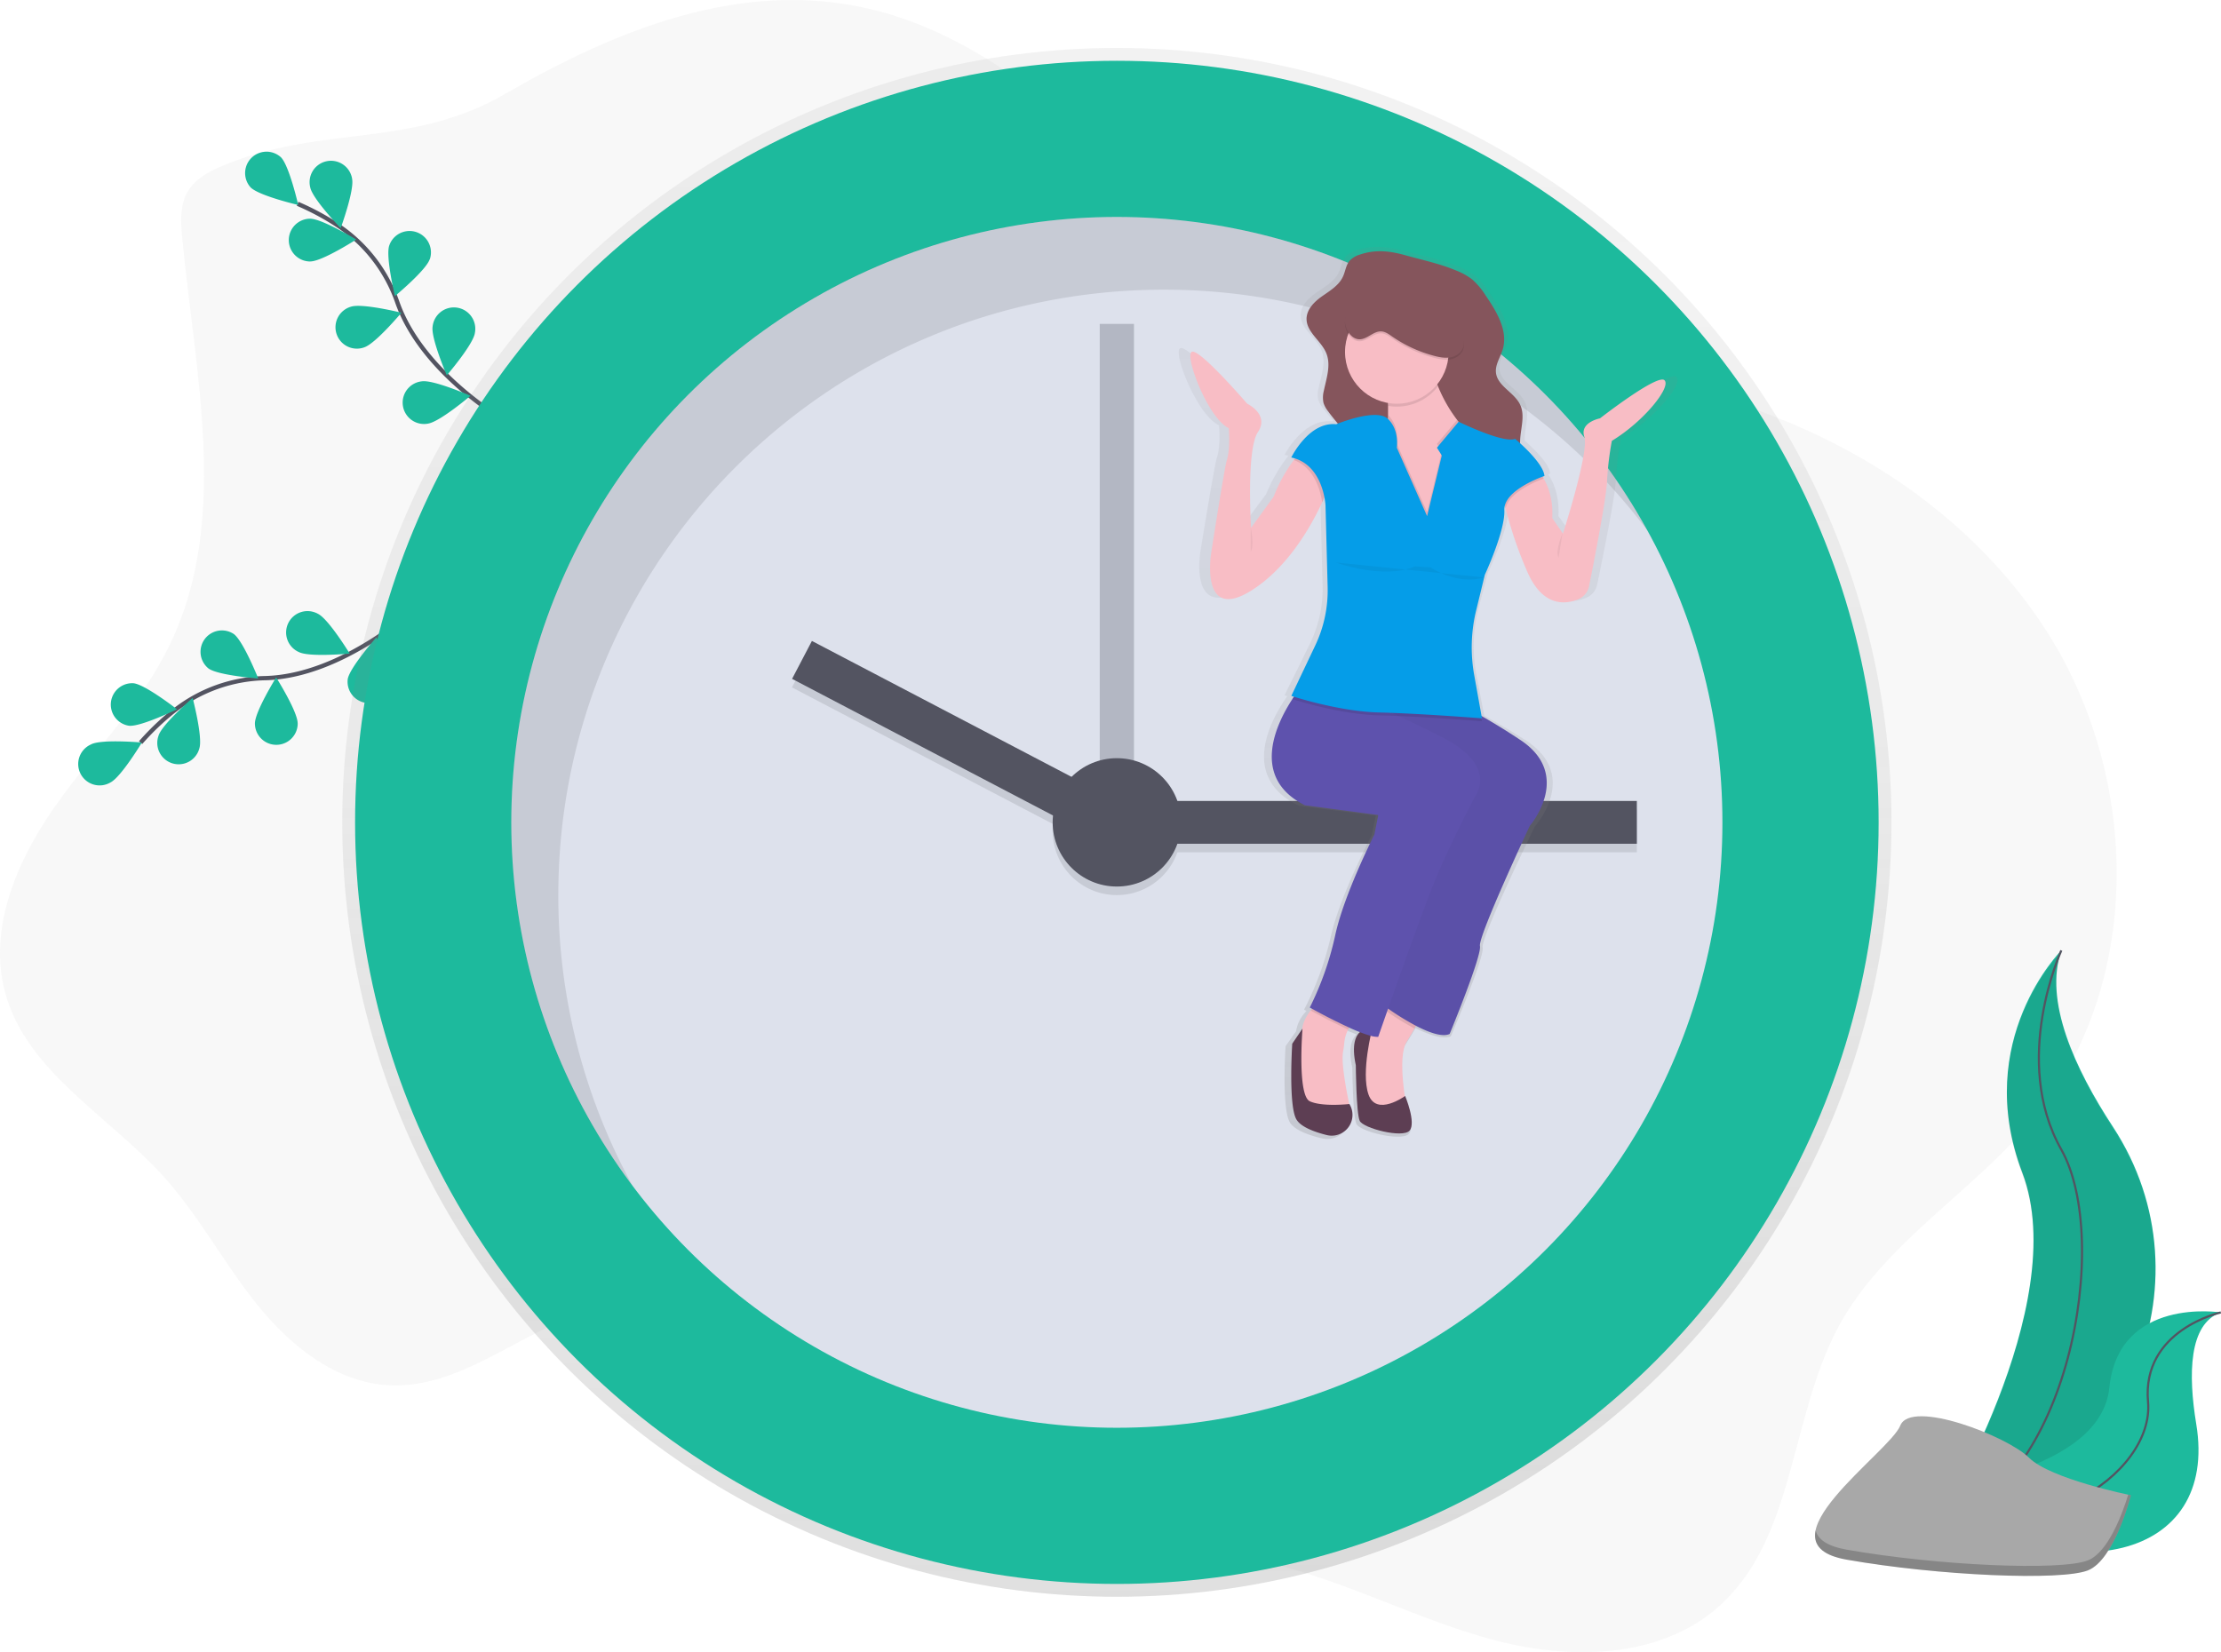 <svg xmlns="http://www.w3.org/2000/svg" width="1037.939" height="772.29"><path fill="#B5B5B5" d="M104.4 77.33c-6.46 2.68-13.09 6.12-16.64 12.15-3.76 6.37-3.31 14.28-2.61 21.65 6.1 63.92 22.17 131.9-5.58 189.8-13.47 28.09-36 50.6-53.92 76.11C7.73 402.54-5.8 434.4 2.52 464.41c10.16 36.67 48.08 57 73.64 85.22 16.73 18.45 28.46 40.87 44.07 60.28s37 36.51 61.92 37.65c35.84 1.65 65-29.3 100.14-36.47 36-7.34 72.25 11.34 101.44 33.7 29.19 22.36 55.74 49.45 89.75 63.4 37.56 15.44 79.9 13.08 119.44 22.35 36 8.45 69.14 26.42 104.88 36s77.63 9 105.32-15.47c36.09-32 33.25-89 56.3-131.33 21.4-39.33 63.32-62.81 91.53-97.58 50.76-62.58 49.1-158.23 6-226.3-43.1-68.05-121.17-109.26-201-120-36-4.82-73.07-4.16-107.68-15.15C555.63 131.3 500.5 25.97 405.92 4.05 345.8-9.86 287.33 14.23 236.12 43.88c-44.45 25.74-85.46 14.26-131.72 33.45z" opacity=".1"/><path fill="none" stroke="#535461" stroke-miterlimit="10" stroke-width="2" d="M194.68 283.83s-34.13 32.21-70.76 33.17a71.09 71.09 0 00-42.37 15.07 119.63 119.63 0 00-15.84 15.07"/><path fill="#1DBA9D" d="M42.61 347.93c4.92-2.5 23.7-.84 23.7-.84s-9.74 16.15-14.66 18.65a10 10 0 11-9-17.81h-.04zM62.38 319.38c5.49.58 20.35 12.18 20.35 12.18s-17 8.26-22.44 7.69a10 10 0 012.09-19.87zM109.26 296.37c4.44 3.27 11.42 20.79 11.42 20.79s-18.81-1.43-23.25-4.69a10 10 0 0111.83-16.1zM148.65 286.96c4.93 2.47 14.77 18.56 14.77 18.56s-18.78 1.77-23.71-.7a10 10 0 118.94-17.86zM93.18 349.77c1.64-5.27-3.16-23.51-3.16-23.51s-14.28 12.32-15.92 17.59a10 10 0 1019.08 5.92zM139.11 338.14c0-5.52-10.05-21.48-10.05-21.48s-9.94 16-9.93 21.54a10 10 0 0020-.06h-.02zM182.2 320.78c.92-5.44-6.28-22.87-6.28-22.87s-12.51 14.12-13.42 19.56a10 10 0 0019.7 3.32v-.01z"/><path fill="none" stroke="#535461" stroke-miterlimit="10" stroke-width="2" d="M239.03 198.53s-41.11-22.58-53.33-57.17a71.1 71.1 0 00-27.37-35.69 119.59 119.59 0 00-19.24-10.4"/><path fill="#1DBA9D" d="M131.29 73.52c3.89 3.91 8.08 22.3 8.08 22.3s-18.36-4.3-22.25-8.22a10 10 0 0114.17-14.08zM164.54 83.55c1.14 5.4-5.33 23.11-5.33 23.11s-13.07-13.59-14.21-19a10 10 0 1119.55-4.12l-.01.01zM200.84 121.14c-1.74 5.23-16.27 17.26-16.27 17.26s-4.42-18.33-2.68-23.57a10.01 10.01 0 1119 6.31h-.05zM221.92 155.69c-.83 5.45-13.12 19.76-13.12 19.76s-7.46-17.32-6.63-22.77a10 10 0 1119.75 3v.01zM145.08 122.21c5.52-.06 21.4-10.24 21.4-10.24s-16.11-9.8-21.63-9.74a10 10 0 10.23 20v-.02zM170.24 162.35c5.24-1.71 17.35-16.17 17.35-16.17s-18.31-4.53-23.55-2.82a10 10 0 106.2 19v-.01zM200.04 198.01c5.46-.8 19.84-13 19.84-13s-17.28-7.56-22.73-6.76a10 10 0 102.9 19.77l-.01-.01z"/><linearGradient id="a" x1="794.44" x2="794.44" y1="-369.12" y2="354.88" gradientTransform="matrix(1 0 0 -1 -272.5 377.29)" gradientUnits="userSpaceOnUse"><stop offset="0" stop-color="gray" stop-opacity=".25"/><stop offset=".54" stop-color="gray" stop-opacity=".12"/><stop offset="1" stop-color="gray" stop-opacity=".1"/></linearGradient><circle cx="521.94" cy="384.41" r="362" fill="url(#a)"/><circle cx="521.94" cy="384.41" r="356" fill="#1DBA9D"/><circle cx="521.94" cy="384.41" r="283" fill="#DDE1EC"/><path fill="#535461" d="M513.94 151.41h16v250h-16z" opacity=".3"/><g opacity=".1"><path d="M538.94 378.41h226v20h-226zM521.58 378.06l-9.27 17.72-142.2-74.46 9.27-17.72z"/><circle cx="521.94" cy="388.41" r="30"/></g><path fill="#535461" d="M538.94 374.41h226v20h-226zM512.36 391.8l-142.2-74.47 9.27-17.72 142.2 74.46z"/><circle cx="521.94" cy="384.41" r="30" fill="#535461"/><path d="M260.92 418.41c0-156.3 126.7-283 283-283a282.56 282.56 0 01226.16 112.84c-48.16-87.52-141.16-146.84-248.16-146.84-156.3 0-283 126.7-283 283a281.75 281.75 0 0056.87 170.16 281.73 281.73 0 01-34.87-136.16z" opacity=".1"/><linearGradient id="b" x1="1020.977" x2="1020.977" y1="-218.963" y2="198.03" gradientTransform="matrix(1 0 0 -1 -353.58 313.43)" gradientUnits="userSpaceOnUse"><stop offset="0" stop-color="gray" stop-opacity=".25"/><stop offset=".54" stop-color="gray" stop-opacity=".12"/><stop offset="1" stop-color="gray" stop-opacity=".1"/></linearGradient><path fill="url(#b)" d="M783.42 176.23c-3.36-3.23-31.64 18-31.64 18s-10.07 1.84-7.67 8.75c2.4 6.91-10.55 45.61-10.55 45.61l-5.27-7.37c.5-8.65-1.87-14.78-4.2-18.6-.18-.31-.37-.61-.56-.89l.92-.32c-.35-4.72-7.9-11.91-11.91-15.43 0-.51 0-1 0-1.52.25-5.64 2.51-11.59 0-16.7-2.84-5.83-11.15-8.76-11.85-15.16-.42-3.82 2.16-7.27 3.3-10.95 2.72-8.8-2.93-17.78-8.33-25.36a35.47 35.47 0 00-6.61-7.62 32.11 32.11 0 00-7.94-4.24c-7.9-3.2-16-4.81-24.16-7-7.83-2.08-15.05-3.07-23-.46-1.89.5-3.6 1.5-5 2.87-1.89 2.12-2.14 5.14-3.38 7.67-2 4.07-6.31 6.5-10.12 9.11-3.81 2.61-7.63 6.19-7.65 10.69 0 6.39 7.3 10.41 9.74 16.36 2.28 5.54 0 11.71-1.27 17.55a11.79 11.79 0 00-.15 5.79c.5 1.43 1.26 2.75 2.24 3.9 1.51 2 3.13 3.86 4.74 5.76l-.74.29c-13.42-1.38-22.05 15.66-22.05 15.66.62.13 1.21.28 1.79.45l-.57.74a72.76 72.76 0 00-9.85 17.23l-11 14.74s-2.4-36.86 3.36-45.15-5.27-13.36-5.27-13.36-24-26.72-27.33-24.42c-3.33 2.3 8.15 31.33 18.22 35.94 0 0 1 9.21-1 15.2-1.21 3.79-7.67 43.77-7.67 43.77s-5.75 33.63 20.62 17c17.13-10.78 28.2-29.34 33.84-41 .4-.82.76-1.6 1.1-2.35.27 1.24.45 2.49.54 3.75l1 38.53a58.47 58.47 0 01-6.06 27.52l-11.75 23.83 1.3.4-.78 1.14c-7.74 11.39-20.9 37 6.19 50.05l36 4.61-1.92 9.2s-14.86 28.1-19.18 47.46a142.22 142.22 0 01-12.47 34.09l1.1.59c-.22.26-.46.53-.7.8a17.38 17.38 0 00-4.15 8.73l-4.88 6.92s-1.92 28.56 1.92 35.48c2.1 3.78 9.07 6.18 15 7.58 8.8 2.09 15.9-7 11.23-14.49l-.06-.1h-.1c-1-4.65-4.05-19.08-3.05-24.56.28-1.56.54-3.11.67-4.69a16.57 16.57 0 012.36-6.84l.52.22c1.6.69 3.2 1.34 4.7 1.9-2.33 2.14-4 6.55-2 15.62 0 0 .2 22.69 1.93 26.26 1.73 3.57 21.09 8.29 24.45 4.6 3.36-3.67-2.16-16.35-2.16-16.35l-.17.12c-1.11-7.35-2.48-20.51.89-25.69 1.36-2.09 2.68-4.25 3.86-6.27l.73-1.25c6.26 3.12 12.88 5.47 16.5 3.84 0 0 15.82-36.86 14.86-41.46s24.45-56.67 24.45-56.67 21.57-24-4.8-40.54a333.68 333.68 0 00-18.9-11.2l-3.7-19.4a70.93 70.93 0 011-30.66l4-15.26.33-1.3s10.07-20.73 9.59-30.41c-.04-.75.04-1.5.25-2.23.1.46.23.94.36 1.44a185.9 185.9 0 0010.42 29.36c7.65 17.26 19 15.89 25.22 13.44a8.61 8.61 0 005.3-6.22c2.25-10.74 8.4-40.83 8.79-49.14a139.9 139.9 0 012.4-19.35c15.78-9.23 29.2-25.35 25.84-28.58z"/><path fill="#F8BDC5" d="M666.03 471.45s-2.11 4.23-5 9.31c-1.13 2-2.4 4.15-3.68 6.22-4.57 7.31 0 30.6 0 30.6l-10 1.37-10-5-1.83-16.9V484.7l11.4-12.75 5-5.52 14.11 5.03z"/><path d="M666.03 471.45s-2.11 4.23-5 9.31a123.9 123.9 0 01-12.78-7.86l-.88-.62-.47-.34 5-5.52 14.13 5.03z" opacity=".1"/><path fill="#5E52AD" d="M714.92 386.03s-24.21 51.6-23.29 56.18-14.16 41.11-14.16 41.11c-3.44 1.62-9.76-.71-15.72-3.8-4.5-2.4-8.84-5.07-13-8l-.88-.62-.53-.38 39.74-110.08-35.16-25.8-2.6-1.9-15.72-11.6 48 8.68s1.67-.21 10.5 4.73a309.2 309.2 0 0118.27 11.26c25.09 16.47 4.55 40.22 4.55 40.22z"/><path d="M714.92 386.03s-24.21 51.6-23.29 56.18-14.16 41.11-14.16 41.11c-3.44 1.62-9.76-.71-15.72-3.8-4.5-2.4-8.84-5.07-13-8l-.88-.62-.53-.38 39.74-110.08-35.16-25.8-2.6-1.9-15.72-11.6 48 8.68s1.67-.21 10.5 4.73a309.2 309.2 0 0118.27 11.26c25.09 16.47 4.55 40.22 4.55 40.22z" opacity=".03"/><path fill="#5D3E53" d="M641.37 480.58s-11.88-1.83-7.76 17.36c0 0 .18 22.5 1.83 26 1.65 3.5 20.1 8.22 23.29 4.57 3.19-3.65-2.06-16.21-2.06-16.21s-13.47 9.82-17.13-.69 1.83-31.03 1.83-31.03z"/><path fill="#F8BDC5" d="M633.14 476.93a14.37 14.37 0 00-3.1 4.32 16.93 16.93 0 00-1.78 5.88 51.83 51.83 0 01-.63 4.65c-1.14 6.5 3.23 25.8 3.23 25.8l-17.36 2.74-6.39-6.85-1.37-15.07a54.6 54.6 0 002.74-16c0-3.93 2-7.44 4-10a27.49 27.49 0 014.63-4.6s19.69 5.93 16.03 9.13z"/><path d="M633.14 476.93a14.37 14.37 0 00-3.1 4.32 265.51 265.51 0 01-17.3-8.76l-.22-.11a27.55 27.55 0 014.63-4.6c0 .01 19.65 5.95 15.99 9.15z" opacity=".1"/><path fill="#5E52AD" d="M689.33 372.33s-11.41 21.47-18.73 39.28c-4.8 11.7-14.72 39.56-21 57.3l-.92 2.62c-2.76 7.85-4.6 13.16-4.6 13.16a11.9 11.9 0 01-3.59-.53c-1.08-.29-2.29-.68-3.58-1.16l-1.45-.55c-1.44-.56-3-1.2-4.49-1.9a261.1 261.1 0 01-17.81-9l-1.06-.58a144.43 144.43 0 0011.9-33.83c4.12-19.18 18.28-47 18.28-47l1.83-9.14-34.26-4.57c-25.81-12.9-13.27-38.33-5.9-49.62a66.74 66.74 0 014.07-5.67l27.4 6s4.33 1.38 13.93 5.63l4.4 2a541 541 0 0120 9.73c26.99 13.64 15.58 27.83 15.58 27.83z"/><path fill="#5D3E53" d="M630.69 516.2a9.7 9.7 0 01-10.7 14.37c-5.61-1.4-12.26-3.77-14.26-7.52-3.65-6.85-1.83-35.17-1.83-35.17l4.8-7.08s-2.51 31.29 3.43 34c5.94 2.71 18.5 1.27 18.5 1.27l.06.14z"/><path fill="#85555C" d="M635.55 119c-1.82.5-3.48 1.5-4.8 2.85-1.8 2.1-2 5.1-3.22 7.61-1.9 4-6 6.45-9.64 9-3.64 2.55-7.27 6.14-7.3 10.6 0 6.34 7 10.32 9.29 16.21 2.17 5.5 0 11.61-1.21 17.4-.5 1.88-.55 3.84-.14 5.74.48 1.4 1.2 2.72 2.14 3.87 4.4 6 9.89 11.32 12.84 18.15 2.24 5.19 2.86 10.92 3.45 16.55.85 8.1 1.7 16.35.16 24.35-.15.48-.15 1 0 1.47.26.46.68.81 1.17 1a24 24 0 0032.49-12c2-4.53 2.77-10 6.73-12.94a3.38 3.38 0 011.6-.73c.94.03 1.85.33 2.6.87 5.15 2.78 11.38 2.86 17.1 1.72 3.47-.69 7-1.92 9.3-4.62 4.5-5.36 2-13.37 2.3-20.36.24-5.59 2.39-11.49 0-16.55-2.7-5.78-10.63-8.68-11.3-15-.4-3.78 2.07-7.21 3.16-10.85 2.59-8.73-2.8-17.63-7.93-25.14a34.78 34.78 0 00-6.3-7.55 30.23 30.23 0 00-7.55-4.2c-7.53-3.17-15.21-4.77-23-6.93-7.46-2.13-14.33-3.12-21.94-.52z"/><path fill="#F8BDC5" d="M673.8 249.46h-26.5v-42.94a80 80 0 001.38-12.5c0-1.41 0-2.85 0-4.3-.25-5.12-1.31-10.23-4.09-13.35-7.31-8.22 23.75-6.85 23.75-6.85a77.32 77.32 0 003.7 11.06 67.24 67.24 0 008.9 15.67 36.27 36.27 0 0012.07 10.27c18.24 9.14-19.21 42.94-19.21 42.94z"/><path d="M672.01 180.58a24.25 24.25 0 01-23.36 9.14c-.25-5.12-1.31-10.23-4.09-13.35-7.31-8.22 23.75-6.85 23.75-6.85a77.32 77.32 0 003.7 11.06z" opacity=".1"/><circle cx="652.78" cy="164.51" r="24.21" fill="#F8BDC5"/><path fill="#F8BDC5" d="M753.27 206.07a143.92 143.92 0 00-2.28 19.18c-.37 8.23-6.23 38.07-8.37 48.72a8.45 8.45 0 01-5.06 6.17c-5.94 2.43-16.74 3.79-24-13.32a189.4 189.4 0 01-9.93-29.1 78.7 78.7 0 01-2-10.18l16-8.68c1.5 1.4 2.78 3.05 3.78 4.85 2.21 3.79 4.48 9.87 4 18.44l5 7.31s12.33-38.37 10-45.22c-2.33-6.85 7.31-8.68 7.31-8.68s26.95-21 30.15-17.81-9.53 19.18-24.6 28.32zM622.18 224.34a107.96 107.96 0 01-4.3 10.5c-5.38 11.57-15.92 30-32.24 40.66-25.12 16.44-19.64-16.9-19.64-16.9s6.15-39.64 7.31-43.39c1.83-5.94.91-15.07.91-15.07-9.59-4.57-20.55-33.34-17.36-35.63 3.19-2.29 26 24.21 26 24.21s10.51 5 5 13.25-3.2 44.76-3.2 44.76l10.57-14.59a72.86 72.86 0 019.4-17.08c2-2.73 3.39-4.38 3.39-4.38l14.16 13.66z"/><path d="M721.42 223.71c-3.36 1.24-16.37 6.49-17.81 14a78.33 78.33 0 01-2-10.18l16-8.68a19.73 19.73 0 013.81 4.86zM622.18 224.34a107.96 107.96 0 01-4.3 10.5c-.62-4.52-3.17-16.08-13.26-19.81 2-2.73 3.4-4.38 3.4-4.38l14.16 13.69zM673.8 249.46h-26.5v-42.94a80 80 0 001.38-12.5c5.45 5.26 4.1 13.41 4.1 13.41l14.16 32 6.86-28.29-2.28-3.65 9.4-11.18a36.28 36.28 0 0012.07 10.27c18.26 9.08-19.19 42.88-19.19 42.88zM692.52 337.14s-20.76-1.65-38.77-2.43l-1.81-.08c-2.56-.1-5-.18-7.4-.24-17.47-.42-37.24-6.53-40.6-7.6a66.94 66.94 0 014.08-5.65l27.4 6s4.33 1.38 13.93 5.63l-15.75-11.63 48 8.68s1.67-.21 10.5 4.73l.42 2.59z" opacity=".1"/><path fill="#059DE8" d="M673.8 212.92l-2.28-3.65 10.14-12.13s20.91 10.25 26.4 8c0 0 13.24 11 13.7 17.36 0 0-19.19 6.39-18.74 16 .45 9.61-9.1 30.14-9.1 30.14l-4 16.42a73.1 73.1 0 00-1 30.4l3.65 20.33s-28.78-2.28-48-2.74c-19.22-.46-41.1-7.76-41.1-7.76l11.2-23.59a60 60 0 005.78-27.28l-1-38.19s-.9-19.18-16-22.38c0 0 8.22-16.9 21-15.53 0 0 18.62-7.77 24.15-2.52 5.53 5.25 4.17 13.48 4.17 13.48l14.16 32 6.87-28.36z"/><path d="M635.31 159.52c3.67 0 6.55-3.89 10.22-3.69 1.9.1 3.53 1.31 5.1 2.4a62.27 62.27 0 0019.51 9c2.71.72 5.58 1.26 8.3.6 2.72-.66 5.27-2.8 5.58-5.59a9.53 9.53 0 00-.48-3.63A44.87 44.87 0 00664 132.82c-3.8-2.33-8.44-4.11-12.65-2.65-3.8 1.31-6.25 4.87-9 7.8a34.17 34.17 0 01-7 5.68c-2 1.21-5 2-6.15 4.22-2.17 4.14 1.24 11.61 6.11 11.65z" opacity=".1"/><path fill="#85555C" d="M635.31 158.61c3.67 0 6.55-3.89 10.22-3.69 1.9.1 3.53 1.31 5.1 2.4a62.24 62.24 0 0019.51 9c2.71.72 5.58 1.26 8.3.6 2.72-.66 5.27-2.8 5.58-5.59a9.54 9.54 0 00-.48-3.63A44.87 44.87 0 00664 131.91c-3.8-2.33-8.44-4.11-12.65-2.65-3.8 1.31-6.25 4.87-9 7.8a34.17 34.17 0 01-7 5.68c-2 1.21-5 2-6.15 4.22-2.17 4.18 1.24 11.6 6.11 11.65z"/><path d="M624.24 262.93s22.38 8.22 37 1.83l7.31.46s12.15 8.52 25 4.71M730.21 249.23s-3.65 8.68-1.83 11.42M584.5 246.49s1.83 8.68 0 11.42" opacity=".05"/><path fill="#1DBA9D" d="M963.32 444.28s-41.84 41.84-18.22 103.92c23.62 62.08-40.48 165.32-40.48 165.32s.69-.1 2-.32c85.93-15.17 128.62-113.44 80.84-186.45-17.81-27.15-32.39-58.99-24.14-82.47z"/><path d="M963.32 444.98s-41.84 41.84-18.22 103.92c23.62 62.08-40.48 165.31-40.48 165.31s.69-.1 2-.32c85.93-15.17 128.62-113.44 80.84-186.45-17.81-27.14-32.39-58.98-24.14-82.46z" opacity=".1"/><path fill="none" stroke="#535461" stroke-miterlimit="10" d="M963.32 444.28s-23.62 51.28 0 93.12 4 159.25-58.71 176.12"/><path fill="#1DBA9D" d="M1037.84 613.5s-47.74-7.6-52.09 35.18-91.83 48.7-91.83 48.7l1.64 1.1c72.2 47.4 141.23 30.19 130.82-32.75-3.84-23.39-3.52-46.89 11.46-52.23z"/><path fill="none" stroke="#535461" stroke-miterlimit="10" d="M1037.84 613.5s-37.06 8.13-34 41.83c3.06 33.7-55 74.09-109.88 42.07"/><path fill="#A8A8A8" d="M995.84 698.95s-37.6-7.52-47.63-17.55c-10.03-10.03-55.15-27.57-60.16-15-5.01 12.57-67.68 55.15-25.07 62.67 42.61 7.52 100.27 10 112.8 5s20.06-35.12 20.06-35.12z"/><path d="M862.98 724.38c42.62 7.52 100.27 10 112.8 5 9.55-3.82 16.18-22.16 18.8-30.7l1.25.26s-7.52 30.08-20.05 35.09c-12.53 5.01-70.19 2.51-112.8-5-12.3-2.17-15.82-7.27-14.49-13.72 1.04 4.21 5.33 7.45 14.49 9.07z" opacity=".2"/></svg>